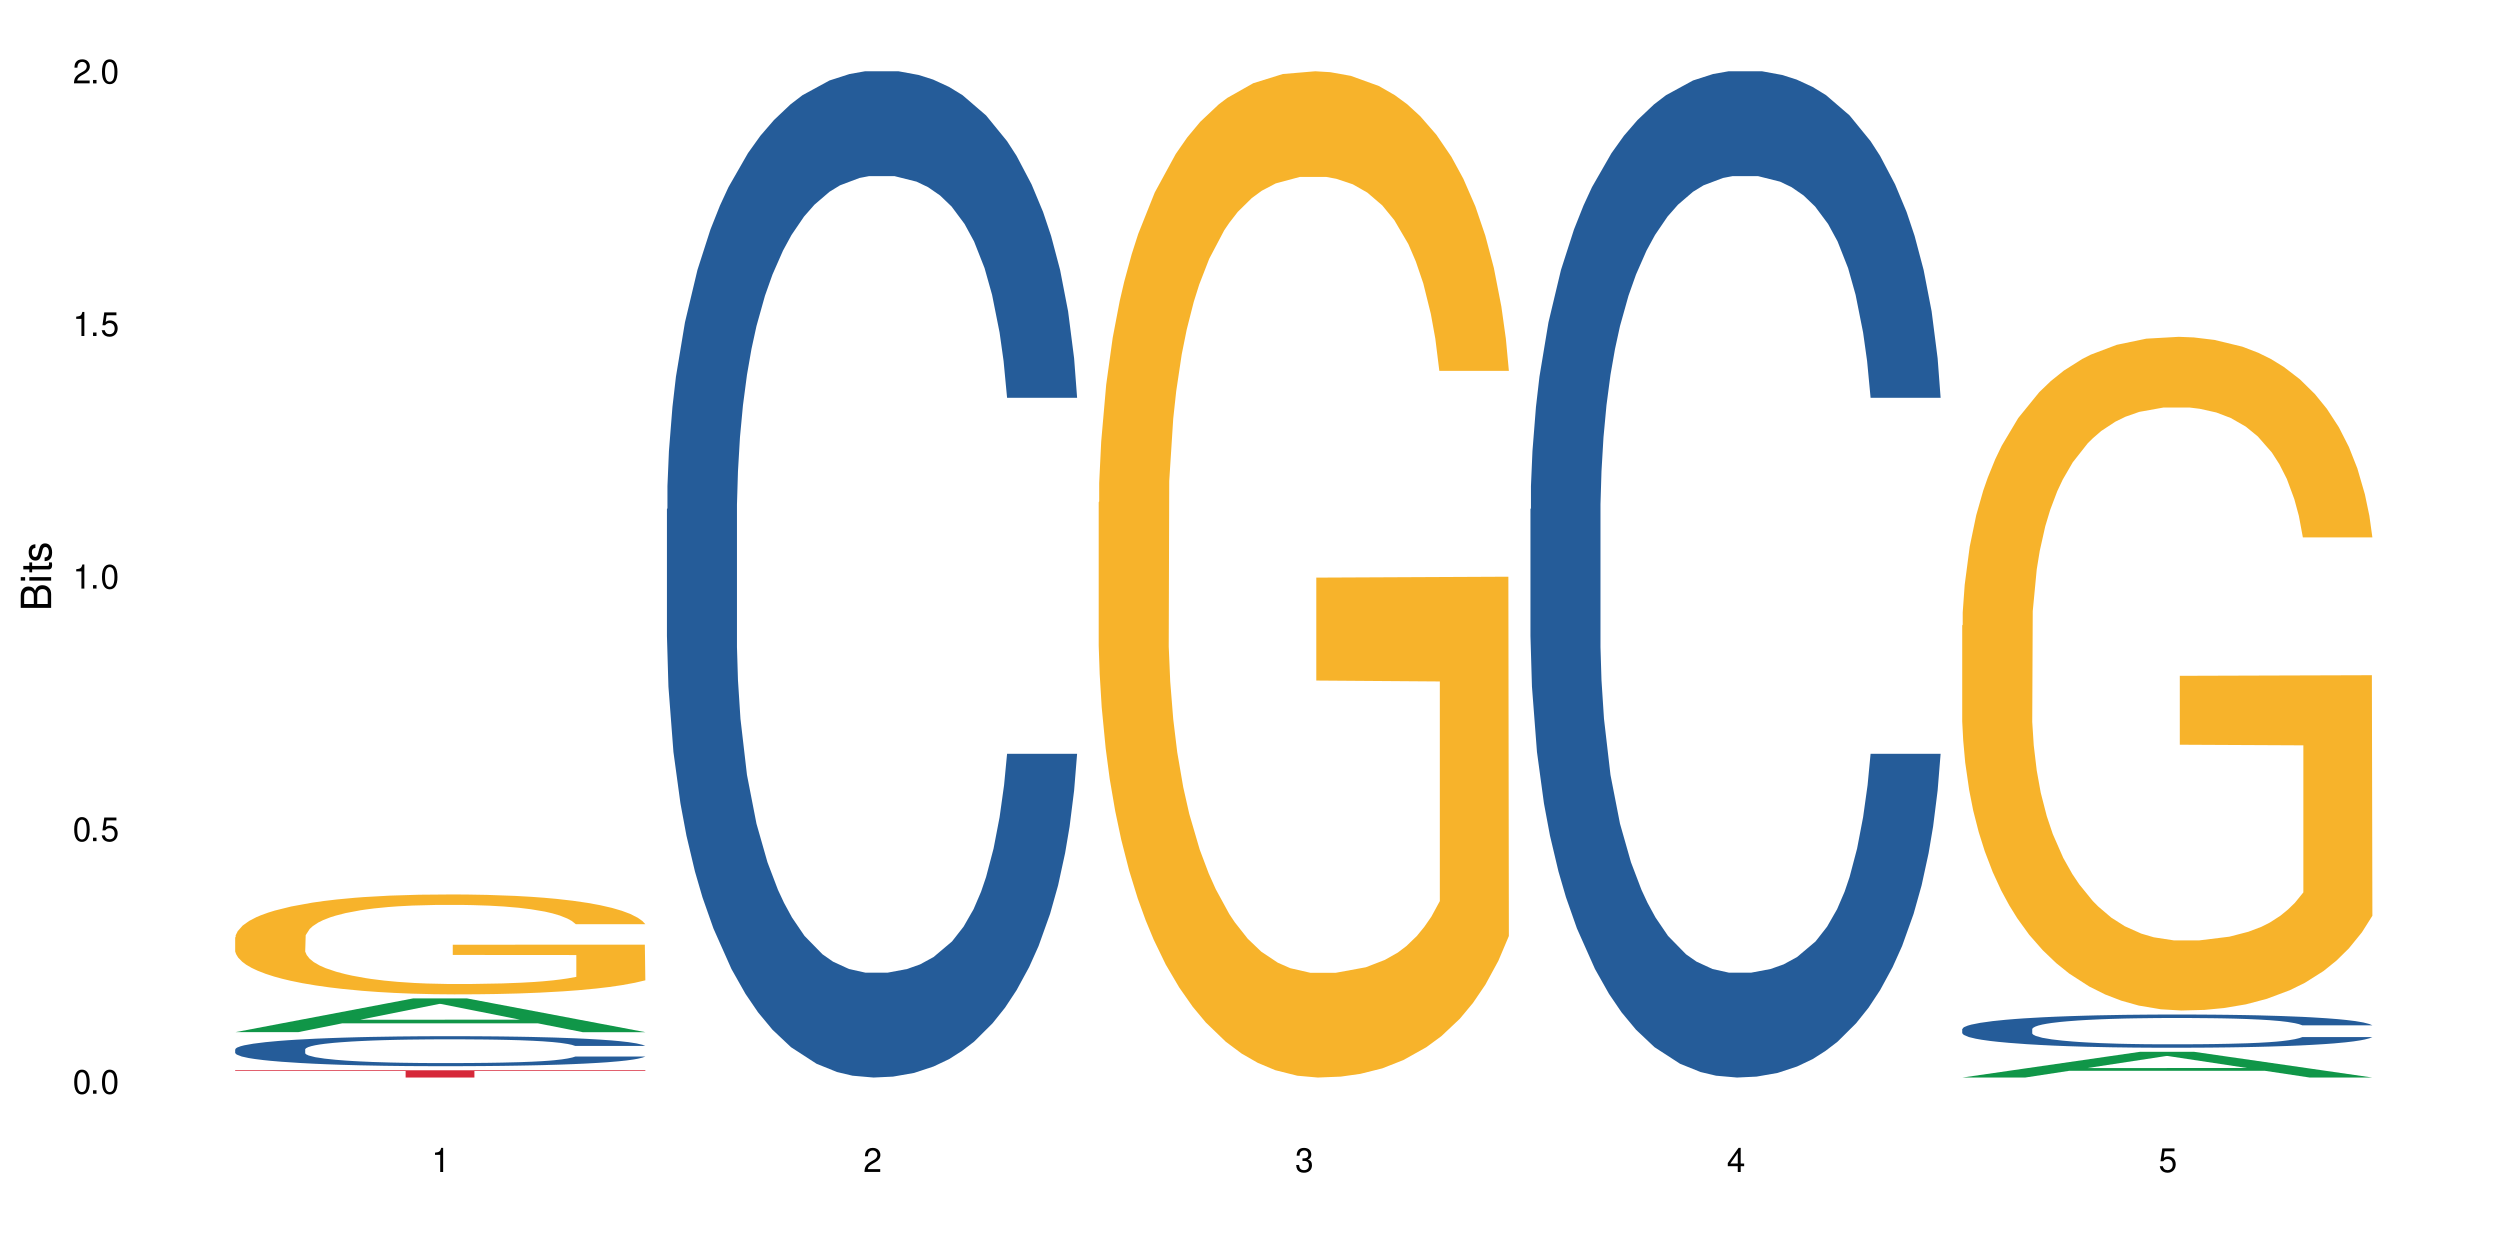 <?xml version="1.0" encoding="UTF-8"?>
<svg xmlns="http://www.w3.org/2000/svg" xmlns:xlink="http://www.w3.org/1999/xlink" width="720" height="360" viewBox="0 0 720 360">
<defs>
<g>
<g id="glyph-0-0">
</g>
<g id="glyph-0-1">
<path d="M 2.641 -6.938 C 2 -6.938 1.422 -6.656 1.078 -6.172 C 0.641 -5.562 0.406 -4.641 0.406 -3.359 C 0.406 -1.016 1.188 0.219 2.641 0.219 C 4.078 0.219 4.859 -1.016 4.859 -3.297 C 4.859 -4.641 4.656 -5.547 4.203 -6.172 C 3.844 -6.656 3.281 -6.938 2.641 -6.938 Z M 2.641 -6.188 C 3.547 -6.188 4 -5.25 4 -3.375 C 4 -1.406 3.562 -0.484 2.625 -0.484 C 1.734 -0.484 1.281 -1.438 1.281 -3.344 C 1.281 -5.25 1.734 -6.188 2.641 -6.188 Z M 2.641 -6.188 "/>
</g>
<g id="glyph-0-2">
<path d="M 1.828 -1 L 0.828 -1 L 0.828 0 L 1.828 0 Z M 1.828 -1 "/>
</g>
<g id="glyph-0-3">
<path d="M 4.562 -6.797 L 1.062 -6.797 L 0.547 -3.094 L 1.328 -3.094 C 1.719 -3.562 2.047 -3.734 2.578 -3.734 C 3.484 -3.734 4.062 -3.109 4.062 -2.094 C 4.062 -1.125 3.484 -0.531 2.578 -0.531 C 1.828 -0.531 1.375 -0.906 1.188 -1.672 L 0.328 -1.672 C 0.453 -1.109 0.547 -0.844 0.75 -0.594 C 1.125 -0.078 1.828 0.219 2.594 0.219 C 3.969 0.219 4.922 -0.781 4.922 -2.219 C 4.922 -3.562 4.031 -4.484 2.719 -4.484 C 2.25 -4.484 1.859 -4.359 1.469 -4.062 L 1.734 -5.969 L 4.562 -5.969 Z M 4.562 -6.797 "/>
</g>
<g id="glyph-0-4">
<path d="M 2.484 -4.938 L 2.484 0 L 3.328 0 L 3.328 -6.938 L 2.766 -6.938 C 2.469 -5.875 2.281 -5.734 0.984 -5.562 L 0.984 -4.938 Z M 2.484 -4.938 "/>
</g>
<g id="glyph-0-5">
<path d="M 4.859 -0.828 L 1.281 -0.828 C 1.359 -1.406 1.672 -1.781 2.5 -2.281 L 3.469 -2.828 C 4.406 -3.344 4.906 -4.062 4.906 -4.906 C 4.906 -5.484 4.672 -6.031 4.266 -6.406 C 3.859 -6.766 3.375 -6.938 2.719 -6.938 C 1.859 -6.938 1.219 -6.625 0.844 -6.031 C 0.609 -5.672 0.5 -5.234 0.484 -4.531 L 1.328 -4.531 C 1.359 -5.016 1.406 -5.281 1.531 -5.516 C 1.75 -5.938 2.188 -6.203 2.703 -6.203 C 3.469 -6.203 4.031 -5.641 4.031 -4.891 C 4.031 -4.344 3.719 -3.859 3.125 -3.516 L 2.234 -3 C 0.812 -2.172 0.406 -1.531 0.328 -0.016 L 4.859 -0.016 Z M 4.859 -0.828 "/>
</g>
<g id="glyph-0-6">
<path d="M 2.125 -3.188 L 2.578 -3.188 C 3.5 -3.188 3.984 -2.766 3.984 -1.922 C 3.984 -1.062 3.469 -0.531 2.594 -0.531 C 1.656 -0.531 1.203 -1 1.156 -2.016 L 0.312 -2.016 C 0.344 -1.453 0.438 -1.094 0.609 -0.781 C 0.953 -0.109 1.625 0.219 2.547 0.219 C 3.953 0.219 4.859 -0.625 4.859 -1.938 C 4.859 -2.828 4.516 -3.297 3.703 -3.594 C 4.344 -3.844 4.656 -4.328 4.656 -5.031 C 4.656 -6.219 3.875 -6.938 2.578 -6.938 C 1.203 -6.938 0.484 -6.172 0.453 -4.703 L 1.297 -4.703 C 1.312 -5.125 1.344 -5.359 1.453 -5.578 C 1.641 -5.969 2.062 -6.203 2.594 -6.203 C 3.344 -6.203 3.797 -5.75 3.797 -5 C 3.797 -4.516 3.609 -4.219 3.25 -4.047 C 3.016 -3.953 2.703 -3.922 2.125 -3.906 Z M 2.125 -3.188 "/>
</g>
<g id="glyph-0-7">
<path d="M 3.141 -1.672 L 3.141 0 L 3.984 0 L 3.984 -1.672 L 4.984 -1.672 L 4.984 -2.438 L 3.984 -2.438 L 3.984 -6.938 L 3.359 -6.938 L 0.266 -2.578 L 0.266 -1.672 Z M 3.141 -2.438 L 1 -2.438 L 3.141 -5.5 Z M 3.141 -2.438 "/>
</g>
<g id="glyph-1-0">
</g>
<g id="glyph-1-1">
<path d="M 0 -0.953 L 0 -4.891 C 0 -5.719 -0.234 -6.344 -0.734 -6.797 C -1.188 -7.234 -1.812 -7.469 -2.5 -7.469 C -3.547 -7.469 -4.188 -7 -4.625 -5.875 C -4.984 -6.688 -5.625 -7.094 -6.531 -7.094 C -7.172 -7.094 -7.734 -6.859 -8.141 -6.391 C -8.562 -5.922 -8.75 -5.344 -8.75 -4.5 L -8.75 -0.953 Z M -4.984 -2.062 L -7.766 -2.062 L -7.766 -4.219 C -7.766 -4.844 -7.688 -5.203 -7.453 -5.5 C -7.219 -5.812 -6.859 -5.969 -6.375 -5.969 C -5.891 -5.969 -5.531 -5.812 -5.297 -5.5 C -5.062 -5.203 -4.984 -4.844 -4.984 -4.219 Z M -0.984 -2.062 L -4 -2.062 L -4 -4.781 C -4 -5.766 -3.438 -6.359 -2.484 -6.359 C -1.547 -6.359 -0.984 -5.766 -0.984 -4.781 Z M -0.984 -2.062 "/>
</g>
<g id="glyph-1-2">
<path d="M -6.281 -1.797 L -6.281 -0.797 L 0 -0.797 L 0 -1.797 Z M -8.75 -1.797 L -8.75 -0.797 L -7.484 -0.797 L -7.484 -1.797 Z M -8.75 -1.797 "/>
</g>
<g id="glyph-1-3">
<path d="M -6.281 -3.047 L -6.281 -2.016 L -8.016 -2.016 L -8.016 -1.016 L -6.281 -1.016 L -6.281 -0.172 L -5.469 -0.172 L -5.469 -1.016 L -0.719 -1.016 C -0.078 -1.016 0.281 -1.453 0.281 -2.234 C 0.281 -2.5 0.25 -2.719 0.188 -3.047 L -0.641 -3.047 C -0.609 -2.906 -0.594 -2.766 -0.594 -2.562 C -0.594 -2.141 -0.719 -2.016 -1.156 -2.016 L -5.469 -2.016 L -5.469 -3.047 Z M -6.281 -3.047 "/>
</g>
<g id="glyph-1-4">
<path d="M -4.531 -5.25 C -5.766 -5.25 -6.469 -4.422 -6.469 -2.969 C -6.469 -1.516 -5.719 -0.562 -4.547 -0.562 C -3.562 -0.562 -3.094 -1.062 -2.734 -2.562 L -2.516 -3.484 C -2.344 -4.188 -2.094 -4.469 -1.641 -4.469 C -1.047 -4.469 -0.641 -3.875 -0.641 -3 C -0.641 -2.453 -0.797 -2 -1.062 -1.75 C -1.25 -1.594 -1.422 -1.531 -1.875 -1.469 L -1.875 -0.406 C -0.422 -0.453 0.281 -1.266 0.281 -2.922 C 0.281 -4.5 -0.5 -5.516 -1.719 -5.516 C -2.656 -5.516 -3.172 -4.984 -3.469 -3.734 L -3.703 -2.766 C -3.891 -1.953 -4.156 -1.609 -4.594 -1.609 C -5.188 -1.609 -5.547 -2.125 -5.547 -2.938 C -5.547 -3.75 -5.203 -4.172 -4.531 -4.203 Z M -4.531 -5.25 "/>
</g>
</g>
</defs>
<rect x="-72" y="-36" width="864" height="432" fill="rgb(100%, 100%, 100%)" fill-opacity="1"/>
<path fill-rule="nonzero" fill="rgb(6.275%, 58.824%, 28.235%)" fill-opacity="1" d="M 67.73 297.258 L 67.855 297.25 L 118.973 287.543 L 134.496 287.543 L 185.859 297.266 L 167.812 297.266 L 154.941 294.727 L 98.523 294.727 L 85.906 297.258 L 67.73 297.258 L 103.953 293.68 L 149.766 293.668 L 126.922 289.133 L 126.668 289.121 L 126.418 289.148 L 103.824 293.668 L 103.953 293.68 Z M 67.73 297.258 "/>
<path fill-rule="nonzero" fill="rgb(14.51%, 36.078%, 60%)" fill-opacity="1" d="M 67.73 302.188 L 67.875 302.18 L 67.875 301.992 L 68.309 301.691 L 69.316 301.312 L 70.324 301.051 L 72.918 300.586 L 76.52 300.137 L 80.266 299.789 L 83 299.582 L 85.449 299.426 L 91.07 299.133 L 94.672 298.984 L 98.559 298.848 L 103.312 298.715 L 106.77 298.637 L 114.551 298.508 L 120.312 298.453 L 124.777 298.43 L 134.43 298.43 L 140.191 298.461 L 144.371 298.5 L 148.98 298.566 L 152.871 298.637 L 159.641 298.809 L 165.691 299.031 L 168.43 299.156 L 172.75 299.402 L 176.062 299.637 L 178.367 299.844 L 180.961 300.137 L 183.266 300.492 L 184.996 300.895 L 185.859 301.234 L 165.691 301.234 L 164.684 300.918 L 163.531 300.672 L 161.371 300.348 L 159.211 300.121 L 156.184 299.891 L 153.445 299.742 L 149.699 299.59 L 146.387 299.496 L 142.93 299.426 L 139.617 299.379 L 133.277 299.332 L 125.93 299.332 L 123.195 299.348 L 117.574 299.41 L 114.551 299.465 L 110.23 299.574 L 107.203 299.676 L 103.602 299.836 L 101.152 299.969 L 98.129 300.176 L 95.965 300.355 L 93.52 300.617 L 92.078 300.812 L 90.781 301.035 L 89.629 301.297 L 88.766 301.57 L 88.188 301.863 L 87.898 302.148 L 87.898 303.371 L 88.188 303.656 L 88.906 303.988 L 90.781 304.469 L 93.52 304.887 L 96.688 305.219 L 99.711 305.457 L 101.441 305.566 L 103.746 305.691 L 107.348 305.852 L 112.535 306.008 L 115.559 306.07 L 120.168 306.133 L 124.922 306.168 L 131.262 306.168 L 136.879 306.133 L 140.625 306.094 L 144.516 306.031 L 149.844 305.898 L 153.16 305.77 L 156.039 305.621 L 158.199 305.473 L 159.641 305.344 L 161.801 305.102 L 163.531 304.832 L 164.828 304.555 L 165.691 304.289 L 185.859 304.289 L 184.996 304.602 L 183.699 304.91 L 182.402 305.141 L 180.387 305.418 L 178.082 305.66 L 174.77 305.938 L 172.031 306.117 L 168.43 306.316 L 165.117 306.465 L 161.516 306.602 L 156.184 306.758 L 152.727 306.836 L 148.98 306.906 L 144.516 306.973 L 138.898 307.027 L 132.848 307.059 L 127.227 307.066 L 121.176 307.051 L 116.711 307.02 L 110.805 306.949 L 103.457 306.805 L 98.129 306.656 L 93.949 306.504 L 90.348 306.348 L 86.316 306.133 L 81.129 305.789 L 77.961 305.52 L 75.797 305.297 L 73.348 304.988 L 71.621 304.715 L 69.605 304.273 L 68.164 303.711 L 67.73 303.277 Z M 67.73 302.188 "/>
<path fill-rule="nonzero" fill="rgb(96.863%, 70.196%, 16.863%)" fill-opacity="1" d="M 67.73 269.926 L 67.875 269.898 L 67.875 269.375 L 68.453 268.191 L 69.891 266.562 L 71.766 265.223 L 73.781 264.172 L 75.078 263.617 L 77.238 262.832 L 79.113 262.25 L 83.867 261.07 L 89.918 259.965 L 93.23 259.492 L 96.977 259.047 L 102.305 258.547 L 104.754 258.363 L 112.246 257.941 L 120.746 257.68 L 130.109 257.602 L 134.43 257.625 L 140.336 257.73 L 148.406 258.02 L 153.016 258.285 L 156.617 258.547 L 160.363 258.887 L 164.973 259.414 L 169.293 260.043 L 172.75 260.676 L 176.207 261.465 L 179.09 262.305 L 181.539 263.223 L 183.699 264.328 L 184.996 265.246 L 185.859 266.168 L 165.836 266.168 L 164.684 265.246 L 163.387 264.539 L 161.227 263.672 L 159.066 263.039 L 156.902 262.539 L 152.871 261.859 L 149.414 261.438 L 145.09 261.07 L 140.914 260.832 L 136.16 260.676 L 133.277 260.621 L 125.645 260.621 L 118.727 260.805 L 114.695 261.016 L 111.812 261.227 L 107.781 261.621 L 105.332 261.938 L 103.891 262.148 L 99.566 262.961 L 96.688 263.699 L 95.102 264.195 L 93.086 264.984 L 91.645 265.695 L 90.059 266.746 L 89.195 267.535 L 88.043 269.32 L 87.898 274.051 L 88.332 275.051 L 89.195 276.129 L 90.348 277.074 L 92.078 278.074 L 93.805 278.836 L 96.832 279.859 L 99.426 280.543 L 101.441 280.992 L 105.332 281.699 L 106.914 281.938 L 110.66 282.41 L 114.551 282.777 L 119.305 283.094 L 122.906 283.25 L 128.668 283.383 L 136.016 283.383 L 144.66 283.227 L 150.133 283.016 L 153.879 282.805 L 156.328 282.621 L 159.352 282.332 L 161.516 282.066 L 163.531 281.777 L 165.98 281.332 L 165.98 275.051 L 130.398 275.023 L 130.398 272.082 L 185.715 272.055 L 185.859 282.332 L 182.836 283.039 L 179.09 283.723 L 175.488 284.25 L 171.742 284.695 L 166.414 285.195 L 162.09 285.512 L 155.465 285.879 L 149.414 286.117 L 143.074 286.273 L 137.457 286.352 L 130.828 286.379 L 124.922 286.324 L 118.586 286.168 L 113.543 285.957 L 108.934 285.695 L 104.32 285.355 L 98.559 284.801 L 94.812 284.355 L 90.926 283.805 L 87.035 283.145 L 83.578 282.438 L 81.273 281.883 L 78.969 281.254 L 76.52 280.465 L 74.215 279.57 L 72.484 278.758 L 70.898 277.836 L 69.746 276.969 L 68.594 275.785 L 68.02 274.84 L 67.73 274.027 Z M 67.73 269.926 "/>
<path fill-rule="nonzero" fill="rgb(83.922%, 15.686%, 22.353%)" fill-opacity="1" d="M 67.73 308.23 L 185.859 308.23 L 185.859 308.453 L 136.629 308.457 L 136.629 310.332 L 116.82 310.332 L 116.82 308.457 L 116.531 308.453 L 67.73 308.453 Z M 67.73 308.23 "/>
<path fill-rule="nonzero" fill="rgb(14.51%, 36.078%, 60%)" fill-opacity="1" d="M 192.078 146.621 L 192.223 146.355 L 192.223 140 L 192.652 129.934 L 193.664 117.215 L 194.672 108.477 L 197.266 92.844 L 200.863 77.746 L 204.609 66.09 L 207.348 59.203 L 209.797 53.902 L 215.414 44.102 L 219.016 39.07 L 222.906 34.566 L 227.66 30.062 L 231.117 27.414 L 238.898 23.176 L 244.66 21.32 L 249.125 20.527 L 258.777 20.527 L 264.539 21.586 L 268.719 22.91 L 273.328 25.031 L 277.219 27.414 L 283.988 33.242 L 290.039 40.66 L 292.777 44.898 L 297.098 53.109 L 300.41 61.055 L 302.715 67.945 L 305.309 77.746 L 307.613 89.668 L 309.344 103.176 L 310.207 114.566 L 290.039 114.566 L 289.031 103.973 L 287.879 95.758 L 285.715 84.898 L 283.555 77.215 L 280.531 69.535 L 277.793 64.5 L 274.047 59.469 L 270.734 56.289 L 267.277 53.902 L 263.965 52.316 L 257.625 50.727 L 250.277 50.727 L 247.539 51.254 L 241.922 53.375 L 238.898 55.23 L 234.574 58.938 L 231.551 62.383 L 227.949 67.68 L 225.5 72.184 L 222.473 79.07 L 220.312 85.164 L 217.863 93.906 L 216.422 100.527 L 215.129 107.945 L 213.977 116.688 L 213.109 125.957 L 212.535 135.762 L 212.246 145.297 L 212.246 186.355 L 212.535 195.895 L 213.254 207.02 L 215.129 223.18 L 217.863 237.219 L 221.035 248.344 L 224.059 256.293 L 225.789 260 L 228.094 264.238 L 231.695 269.535 L 236.879 274.836 L 239.906 276.953 L 244.516 279.074 L 249.27 280.133 L 255.609 280.133 L 261.227 279.074 L 264.973 277.75 L 268.863 275.629 L 274.191 271.125 L 277.504 266.887 L 280.387 261.855 L 282.547 256.82 L 283.988 252.582 L 286.148 244.371 L 287.879 235.363 L 289.176 226.094 L 290.039 217.086 L 310.207 217.086 L 309.344 227.684 L 308.047 238.012 L 306.75 245.695 L 304.734 254.969 L 302.426 263.18 L 299.113 272.449 L 296.379 278.543 L 292.777 285.168 L 289.461 290.199 L 285.859 294.703 L 280.531 300 L 277.074 302.648 L 273.328 305.035 L 268.863 307.152 L 263.242 309.008 L 257.191 310.066 L 251.574 310.332 L 245.523 309.801 L 241.059 308.742 L 235.152 306.359 L 227.805 301.59 L 222.473 296.559 L 218.297 291.523 L 214.695 286.227 L 210.66 279.074 L 205.477 267.418 L 202.305 258.41 L 200.145 250.992 L 197.695 240.664 L 195.969 231.391 L 193.949 216.555 L 192.508 197.746 L 192.078 183.18 Z M 192.078 146.621 "/>
<path fill-rule="nonzero" fill="rgb(96.863%, 70.196%, 16.863%)" fill-opacity="1" d="M 316.426 144.652 L 316.566 144.387 L 316.566 139.094 L 317.145 127.184 L 318.586 110.777 L 320.457 97.277 L 322.477 86.691 L 323.77 81.133 L 325.934 73.195 L 327.805 67.371 L 332.559 55.461 L 338.609 44.348 L 341.922 39.582 L 345.668 35.082 L 351 30.055 L 353.449 28.203 L 360.938 23.965 L 369.438 21.32 L 378.801 20.527 L 383.125 20.789 L 389.031 21.848 L 397.098 24.762 L 401.707 27.406 L 405.309 30.055 L 409.055 33.496 L 413.664 38.789 L 417.988 45.141 L 421.445 51.492 L 424.902 59.43 L 427.781 67.902 L 430.23 77.164 L 432.391 88.281 L 433.688 97.543 L 434.555 106.805 L 414.527 106.805 L 413.375 97.543 L 412.078 90.398 L 409.918 81.664 L 407.758 75.312 L 405.598 70.281 L 401.562 63.402 L 398.105 59.168 L 393.785 55.461 L 389.605 53.078 L 384.852 51.492 L 381.973 50.961 L 374.336 50.961 L 367.422 52.816 L 363.387 54.934 L 360.508 57.051 L 356.473 61.02 L 354.023 64.195 L 352.582 66.312 L 348.262 74.516 L 345.379 81.93 L 343.797 86.957 L 341.777 94.898 L 340.34 102.043 L 338.754 112.629 L 337.891 120.57 L 336.738 138.566 L 336.594 186.207 L 337.023 196.262 L 337.891 207.113 L 339.043 216.641 L 340.77 226.699 L 342.5 234.375 L 345.523 244.695 L 348.117 251.578 L 350.133 256.078 L 354.023 263.223 L 355.609 265.605 L 359.355 270.367 L 363.242 274.074 L 367.996 277.25 L 371.598 278.836 L 377.363 280.16 L 384.707 280.16 L 393.352 278.574 L 398.828 276.457 L 402.57 274.34 L 405.02 272.484 L 408.047 269.574 L 410.207 266.926 L 412.223 264.016 L 414.672 259.516 L 414.672 196.262 L 379.09 195.996 L 379.09 166.355 L 434.41 166.09 L 434.555 269.574 L 431.527 276.719 L 427.781 283.602 L 424.18 288.895 L 420.434 293.395 L 415.105 298.422 L 410.785 301.598 L 404.156 305.305 L 398.105 307.688 L 391.77 309.273 L 386.148 310.066 L 379.523 310.332 L 373.617 309.805 L 367.277 308.215 L 362.234 306.098 L 357.625 303.453 L 353.016 300.012 L 347.254 294.453 L 343.508 289.953 L 339.617 284.395 L 335.727 277.777 L 332.27 270.633 L 329.965 265.074 L 327.66 258.723 L 325.211 250.781 L 322.906 241.785 L 321.18 233.578 L 319.594 224.316 L 318.441 215.582 L 317.289 203.672 L 316.711 194.145 L 316.426 185.941 Z M 316.426 144.652 "/>
<path fill-rule="nonzero" fill="rgb(14.51%, 36.078%, 60%)" fill-opacity="1" d="M 440.77 146.621 L 440.914 146.355 L 440.914 140 L 441.348 129.934 L 442.355 117.215 L 443.363 108.477 L 445.957 92.844 L 449.559 77.746 L 453.305 66.09 L 456.043 59.203 L 458.488 53.902 L 464.109 44.102 L 467.711 39.07 L 471.602 34.566 L 476.355 30.062 L 479.812 27.414 L 487.59 23.176 L 493.352 21.32 L 497.82 20.527 L 507.469 20.527 L 513.234 21.586 L 517.41 22.91 L 522.02 25.031 L 525.91 27.414 L 532.68 33.242 L 538.73 40.66 L 541.469 44.898 L 545.789 53.109 L 549.105 61.055 L 551.41 67.945 L 554.004 77.746 L 556.309 89.668 L 558.035 103.176 L 558.898 114.566 L 538.73 114.566 L 537.723 103.973 L 536.57 95.758 L 534.41 84.898 L 532.25 77.215 L 529.223 69.535 L 526.488 64.5 L 522.742 59.469 L 519.426 56.289 L 515.969 53.902 L 512.656 52.316 L 506.316 50.727 L 498.973 50.727 L 496.234 51.254 L 490.617 53.375 L 487.59 55.23 L 483.27 58.938 L 480.242 62.383 L 476.641 67.68 L 474.191 72.184 L 471.168 79.07 L 469.008 85.164 L 466.559 93.906 L 465.117 100.527 L 463.82 107.945 L 462.668 116.688 L 461.805 125.957 L 461.227 135.762 L 460.938 145.297 L 460.938 186.355 L 461.227 195.895 L 461.949 207.02 L 463.82 223.18 L 466.559 237.219 L 469.727 248.344 L 472.754 256.293 L 474.48 260 L 476.785 264.238 L 480.387 269.535 L 485.574 274.836 L 488.598 276.953 L 493.207 279.074 L 497.961 280.133 L 504.301 280.133 L 509.918 279.074 L 513.664 277.75 L 517.555 275.629 L 522.887 271.125 L 526.199 266.887 L 529.078 261.855 L 531.242 256.82 L 532.68 252.582 L 534.844 244.371 L 536.57 235.363 L 537.867 226.094 L 538.73 217.086 L 558.898 217.086 L 558.035 227.684 L 556.738 238.012 L 555.441 245.695 L 553.426 254.969 L 551.121 263.18 L 547.809 272.449 L 545.07 278.543 L 541.469 285.168 L 538.156 290.199 L 534.555 294.703 L 529.223 300 L 525.766 302.648 L 522.02 305.035 L 517.555 307.152 L 511.938 309.008 L 505.887 310.066 L 500.266 310.332 L 494.219 309.801 L 489.75 308.742 L 483.844 306.359 L 476.496 301.59 L 471.168 296.559 L 466.988 291.523 L 463.387 286.227 L 459.355 279.074 L 454.168 267.418 L 451 258.41 L 448.84 250.992 L 446.391 240.664 L 444.66 231.391 L 442.645 216.555 L 441.203 197.746 L 440.77 183.18 Z M 440.77 146.621 "/>
<path fill-rule="nonzero" fill="rgb(6.275%, 58.824%, 28.235%)" fill-opacity="1" d="M 565.117 310.324 L 565.242 310.32 L 616.355 302.918 L 631.879 302.918 L 683.246 310.332 L 665.199 310.332 L 652.324 308.398 L 595.91 308.398 L 583.293 310.324 L 565.117 310.324 L 601.34 307.598 L 647.152 307.59 L 624.309 304.129 L 624.055 304.121 L 623.805 304.141 L 601.211 307.59 L 601.34 307.598 Z M 565.117 310.324 "/>
<path fill-rule="nonzero" fill="rgb(14.51%, 36.078%, 60%)" fill-opacity="1" d="M 565.117 296.352 L 565.262 296.344 L 565.262 296.133 L 565.695 295.801 L 566.703 295.383 L 567.711 295.094 L 570.305 294.578 L 573.906 294.078 L 577.652 293.695 L 580.387 293.469 L 582.836 293.293 L 588.457 292.969 L 592.055 292.805 L 595.945 292.656 L 600.699 292.508 L 604.156 292.418 L 611.938 292.277 L 617.699 292.219 L 622.164 292.191 L 631.816 292.191 L 637.578 292.227 L 641.758 292.27 L 646.367 292.34 L 650.258 292.418 L 657.027 292.613 L 663.078 292.855 L 665.816 292.996 L 670.137 293.266 L 673.449 293.527 L 675.754 293.758 L 678.348 294.078 L 680.652 294.473 L 682.383 294.918 L 683.246 295.293 L 663.078 295.293 L 662.07 294.945 L 660.918 294.676 L 658.758 294.316 L 656.594 294.062 L 653.57 293.809 L 650.832 293.645 L 647.086 293.477 L 643.773 293.371 L 640.316 293.293 L 637.004 293.242 L 630.664 293.188 L 623.316 293.188 L 620.582 293.207 L 614.961 293.277 L 611.938 293.336 L 607.613 293.461 L 604.59 293.574 L 600.988 293.746 L 598.539 293.895 L 595.516 294.125 L 593.352 294.324 L 590.902 294.613 L 589.465 294.832 L 588.168 295.074 L 587.016 295.363 L 586.148 295.672 L 585.574 295.992 L 585.285 296.309 L 585.285 297.664 L 585.574 297.977 L 586.293 298.344 L 588.168 298.879 L 590.902 299.34 L 594.074 299.707 L 597.098 299.969 L 598.828 300.094 L 601.133 300.23 L 604.734 300.406 L 609.922 300.582 L 612.945 300.652 L 617.555 300.723 L 622.309 300.758 L 628.648 300.758 L 634.266 300.723 L 638.012 300.68 L 641.902 300.609 L 647.23 300.461 L 650.547 300.32 L 653.426 300.152 L 655.586 299.988 L 657.027 299.848 L 659.188 299.578 L 660.918 299.281 L 662.215 298.973 L 663.078 298.676 L 683.246 298.676 L 682.383 299.027 L 681.086 299.367 L 679.789 299.621 L 677.773 299.926 L 675.469 300.195 L 672.152 300.504 L 669.418 300.703 L 665.816 300.922 L 662.504 301.09 L 658.902 301.238 L 653.57 301.41 L 650.113 301.5 L 646.367 301.578 L 641.902 301.648 L 636.281 301.711 L 630.234 301.742 L 624.613 301.754 L 618.562 301.734 L 614.098 301.699 L 608.191 301.621 L 600.844 301.465 L 595.516 301.297 L 591.336 301.133 L 587.734 300.957 L 583.699 300.723 L 578.516 300.336 L 575.344 300.039 L 573.184 299.797 L 570.734 299.453 L 569.008 299.148 L 566.988 298.66 L 565.551 298.039 L 565.117 297.559 Z M 565.117 296.352 "/>
<path fill-rule="nonzero" fill="rgb(96.863%, 70.196%, 16.863%)" fill-opacity="1" d="M 565.117 180.105 L 565.262 179.93 L 565.262 176.387 L 565.836 168.41 L 567.277 157.426 L 569.152 148.387 L 571.168 141.301 L 572.465 137.578 L 574.625 132.266 L 576.5 128.367 L 581.254 120.391 L 587.301 112.949 L 590.617 109.762 L 594.363 106.75 L 599.691 103.383 L 602.141 102.141 L 609.633 99.305 L 618.133 97.535 L 627.496 97.004 L 631.816 97.18 L 637.723 97.891 L 645.789 99.836 L 650.402 101.609 L 654.004 103.383 L 657.746 105.684 L 662.359 109.23 L 666.68 113.48 L 670.137 117.734 L 673.594 123.051 L 676.477 128.719 L 678.926 134.922 L 681.086 142.363 L 682.383 148.566 L 683.246 154.766 L 663.223 154.766 L 662.07 148.566 L 660.773 143.781 L 658.613 137.934 L 656.453 133.68 L 654.289 130.316 L 650.258 125.707 L 646.801 122.871 L 642.477 120.391 L 638.301 118.797 L 633.547 117.734 L 630.664 117.379 L 623.031 117.379 L 616.113 118.621 L 612.082 120.039 L 609.199 121.457 L 605.168 124.113 L 602.719 126.238 L 601.277 127.656 L 596.953 133.148 L 594.074 138.109 L 592.488 141.477 L 590.473 146.793 L 589.031 151.578 L 587.445 158.664 L 586.582 163.98 L 585.43 176.031 L 585.285 207.926 L 585.719 214.66 L 586.582 221.922 L 587.734 228.301 L 589.465 235.035 L 591.191 240.176 L 594.219 247.086 L 596.812 251.691 L 598.828 254.703 L 602.719 259.488 L 604.301 261.082 L 608.047 264.273 L 611.938 266.754 L 616.691 268.879 L 620.293 269.941 L 626.055 270.828 L 633.402 270.828 L 642.047 269.766 L 647.52 268.348 L 651.266 266.93 L 653.715 265.691 L 656.738 263.742 L 658.902 261.969 L 660.918 260.02 L 663.367 257.008 L 663.367 214.66 L 627.785 214.48 L 627.785 194.637 L 683.102 194.457 L 683.246 263.742 L 680.223 268.523 L 676.477 273.133 L 672.875 276.676 L 669.129 279.688 L 663.797 283.055 L 659.477 285.18 L 652.852 287.66 L 646.801 289.258 L 640.461 290.32 L 634.844 290.852 L 628.215 291.027 L 622.309 290.672 L 615.969 289.609 L 610.93 288.191 L 606.32 286.422 L 601.707 284.117 L 595.945 280.398 L 592.199 277.383 L 588.312 273.664 L 584.422 269.234 L 580.965 264.449 L 578.66 260.727 L 576.355 256.477 L 573.906 251.16 L 571.602 245.137 L 569.871 239.641 L 568.285 233.441 L 567.133 227.594 L 565.98 219.621 L 565.406 213.242 L 565.117 207.746 Z M 565.117 180.105 "/>
<g fill="rgb(0%, 0%, 0%)" fill-opacity="1">
<use xlink:href="#glyph-0-1" x="20.965" y="314.993"/>
<use xlink:href="#glyph-0-2" x="25.965" y="314.993"/>
<use xlink:href="#glyph-0-1" x="28.965" y="314.993"/>
</g>
<g fill="rgb(0%, 0%, 0%)" fill-opacity="1">
<use xlink:href="#glyph-0-1" x="20.965" y="242.251"/>
<use xlink:href="#glyph-0-2" x="25.965" y="242.251"/>
<use xlink:href="#glyph-0-3" x="28.965" y="242.251"/>
</g>
<g fill="rgb(0%, 0%, 0%)" fill-opacity="1">
<use xlink:href="#glyph-0-4" x="20.965" y="169.509"/>
<use xlink:href="#glyph-0-2" x="25.965" y="169.509"/>
<use xlink:href="#glyph-0-1" x="28.965" y="169.509"/>
</g>
<g fill="rgb(0%, 0%, 0%)" fill-opacity="1">
<use xlink:href="#glyph-0-4" x="20.965" y="96.767"/>
<use xlink:href="#glyph-0-2" x="25.965" y="96.767"/>
<use xlink:href="#glyph-0-3" x="28.965" y="96.767"/>
</g>
<g fill="rgb(0%, 0%, 0%)" fill-opacity="1">
<use xlink:href="#glyph-0-5" x="20.965" y="24.024"/>
<use xlink:href="#glyph-0-2" x="25.965" y="24.024"/>
<use xlink:href="#glyph-0-1" x="28.965" y="24.024"/>
</g>
<g fill="rgb(0%, 0%, 0%)" fill-opacity="1">
<use xlink:href="#glyph-0-4" x="124.297" y="337.532"/>
</g>
<g fill="rgb(0%, 0%, 0%)" fill-opacity="1">
<use xlink:href="#glyph-0-5" x="248.641" y="337.532"/>
</g>
<g fill="rgb(0%, 0%, 0%)" fill-opacity="1">
<use xlink:href="#glyph-0-6" x="372.988" y="337.532"/>
</g>
<g fill="rgb(0%, 0%, 0%)" fill-opacity="1">
<use xlink:href="#glyph-0-7" x="497.336" y="337.532"/>
</g>
<g fill="rgb(0%, 0%, 0%)" fill-opacity="1">
<use xlink:href="#glyph-0-3" x="621.684" y="337.532"/>
</g>
<g fill="rgb(0%, 0%, 0%)" fill-opacity="1">
<use xlink:href="#glyph-1-1" x="14.725" y="176.012"/>
<use xlink:href="#glyph-1-2" x="14.725" y="168.012"/>
<use xlink:href="#glyph-1-3" x="14.725" y="165.012"/>
<use xlink:href="#glyph-1-4" x="14.725" y="162.012"/>
</g>
</svg>
